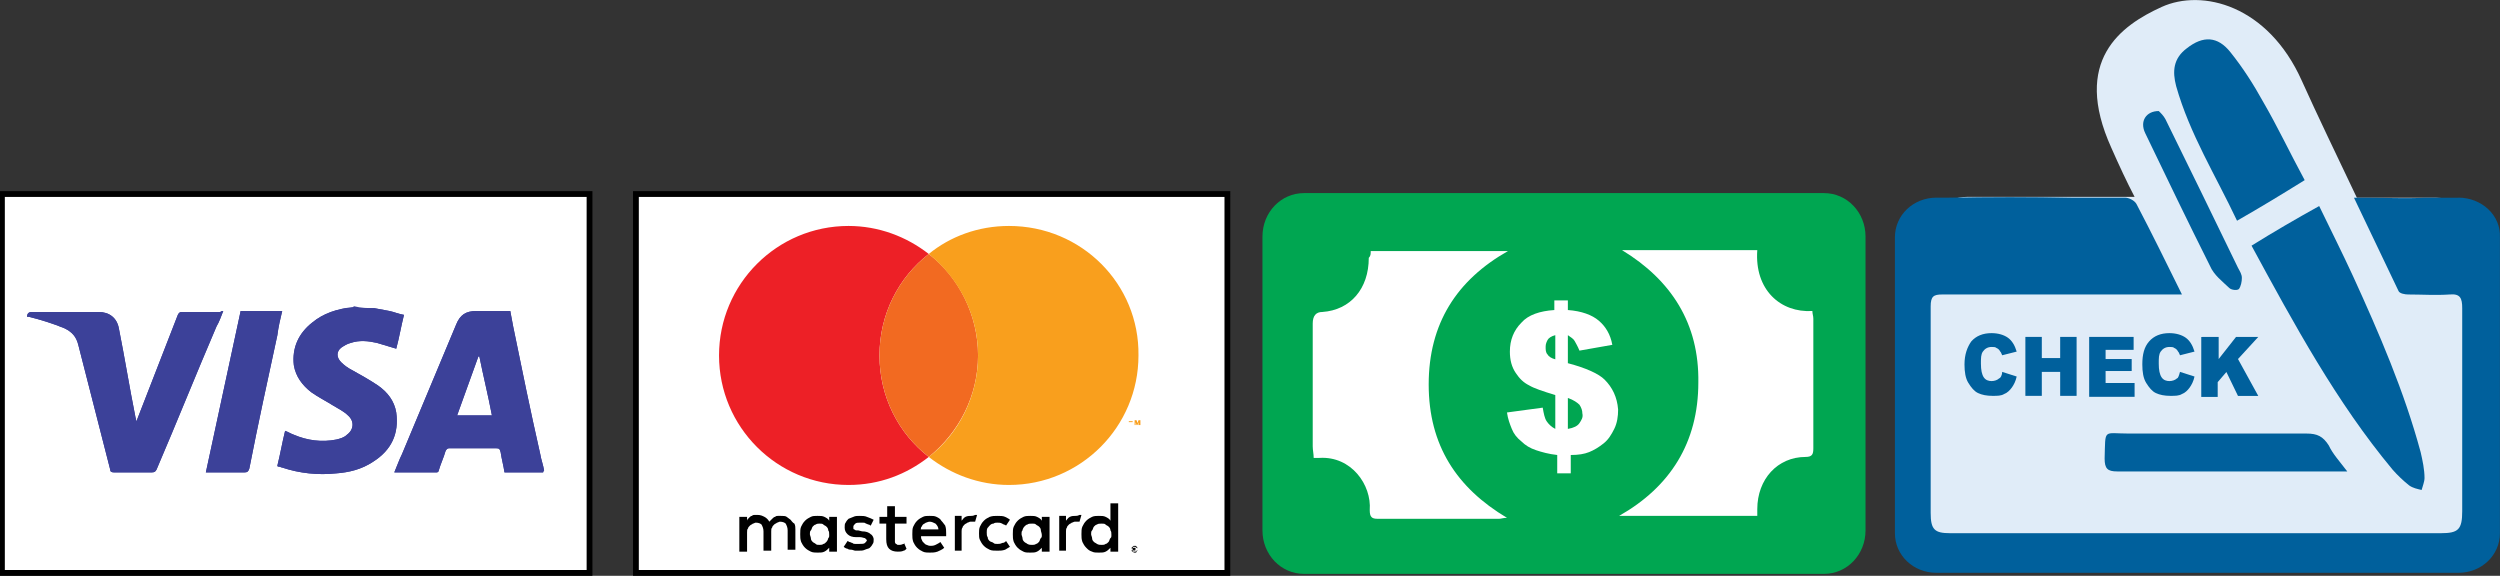 <svg xmlns="http://www.w3.org/2000/svg" xmlns:xlink="http://www.w3.org/1999/xlink" id="Layer_1" data-name="Layer 1" viewBox="0 0 258.68 59.58"><rect x="0" y="0" width="258.68" height="59.58" fill="#333333" stroke="none"/><defs><style>      .cls-1 {        fill: none;      }      .cls-2 {        clip-path: url(#clippath);      }      .cls-3 {        fill: #f99f1d;      }      .cls-4 {        fill: #00609c;      }      .cls-5 {        fill: #f26a21;      }      .cls-6 {        fill: #ed2026;      }      .cls-7 {        fill: #fff;      }      .cls-8 {        fill: #00a651;      }      .cls-9 {        fill: #e0ecf8;      }      .cls-10 {        fill: #3c4199;      }      .cls-11 {        clip-path: url(#clippath-1);      }      .cls-12 {        clip-path: url(#clippath-3);      }      .cls-13 {        clip-path: url(#clippath-2);      }    </style><clipPath id="clippath"><path class="cls-1" d="m56.2,48.88h-4c-.1-.7-.3-1.4-.4-2.1-.1-.3-.1-.4-.5-.4h-4.8c-.2,0-.3.1-.4.3-.2.7-.5,1.3-.7,2,0,.1-.1.2-.2.2h-4.4c.3-.7.5-1.3.8-1.9,1.9-4.5,3.7-8.9,5.6-13.4.4-1,1-1.4,2.1-1.4h3.5c.1.5.2,1.1.3,1.6.9,4.4,1.8,8.8,2.8,13.2.1.6.3,1.1.4,1.7-.1.1-.1.2-.1.2h0Zm-5.3-5.9c-.4-2.1-.9-4.1-1.3-6.1h-.1c-.7,2-1.5,4.1-2.2,6.1h3.6Z"></path></clipPath><clipPath id="clippath-1"><path class="cls-1" d="m38.7,31.88c.5.1,1.1.2,1.6.3s.9.3,1.5.4c-.3,1.2-.5,2.4-.8,3.5-.7-.2-1.3-.4-2-.6-.9-.2-1.8-.3-2.7,0-.4.1-.7.3-1,.5-.5.4-.5,1,0,1.5.3.3.7.6,1.1.8.9.5,1.8,1,2.7,1.6,1,.7,1.7,1.6,1.9,2.8.3,2.2-.5,3.9-2.4,5.1-1.2.8-2.5,1.1-3.8,1.2-1.9.2-3.8,0-5.6-.6-.1,0-.2-.1-.4-.1,0,0-.1,0-.1-.1.3-1.2.5-2.4.8-3.6.3.1.6.3.9.4,1.4.6,2.9.8,4.4.5.4-.1.8-.2,1.1-.5.7-.5.8-1.4.1-2-.4-.4-1-.7-1.5-1-.8-.5-1.6-.9-2.3-1.4-.9-.7-1.6-1.6-1.8-2.8-.2-1.8.5-3.3,1.9-4.4,1.2-1,2.6-1.4,4.1-1.6.1,0,.2,0,.2-.1.8.2,1.4.2,2.1.2h0Z"></path></clipPath><clipPath id="clippath-2"><path class="cls-1" d="m23.1,32.18c-.2.5-.4,1.1-.7,1.6-2.1,4.9-4.1,9.9-6.2,14.8-.1.2-.2.3-.5.3h-3.9c-.3,0-.4-.1-.4-.3-1.1-4.3-2.2-8.6-3.3-12.9-.2-.8-.6-1.3-1.4-1.7-1.2-.5-2.5-.9-3.7-1.2h-.2q0-.5.5-.5h6.9c1.1,0,1.9.6,2.1,1.7.6,3,1.1,6.1,1.7,9.1,0,.1.1.3.1.5.1-.1.1-.2.1-.2,1.4-3.6,2.8-7.2,4.2-10.8.1-.2.2-.3.4-.3h4c.1-.1.2-.1.3-.1h0Z"></path></clipPath><clipPath id="clippath-3"><path class="cls-1" d="m21.3,48.88c1.2-5.6,2.4-11.1,3.6-16.7h4.3c-.2.8-.4,1.7-.5,2.5-1,4.6-2,9.2-2.9,13.8-.1.3-.2.4-.5.4h-4Z"></path></clipPath></defs><g><rect class="cls-7" x="65.8" y="20.08" width="61.2" height="39.2"></rect><path d="m126.7,20.08v39.2l.3-.3h-61.2l.3.3V20.08l-.3.3h61.2l-.3-.3Zm-61.2,0v39.5h61.8V19.78h-61.8v.3Z"></path><path d="m81.8,53.78c-.1-.1-.3-.2-.4-.3s-.4-.1-.6-.1h-.3c-.1,0-.2,0-.3.1-.1,0-.2.1-.3.2-.1.1-.2.2-.3.3-.1-.2-.3-.4-.5-.5s-.4-.2-.7-.2h-.3c-.1,0-.2,0-.3.1-.1,0-.2.1-.3.2-.1.1-.2.2-.2.3v-.4h-.8v3.6h.8v-2c0-.2,0-.3.1-.4,0-.1.1-.2.2-.3.1-.1.2-.1.3-.2.1,0,.2-.1.3-.1.3,0,.5.1.6.2.1.2.2.4.2.7v2h.8v-2c0-.2,0-.3.1-.4,0-.1.1-.2.2-.3.1-.1.2-.1.3-.2.1,0,.2-.1.3-.1.3,0,.5.1.6.2.1.2.2.4.2.7v2h.8v-2.1c0-.2,0-.4-.1-.6-.2-.1-.3-.3-.4-.4h0Z"></path><path d="m85.8,53.88c-.1-.2-.3-.3-.5-.4-.2-.1-.4-.1-.7-.1s-.5,0-.7.1-.4.2-.6.4c-.2.2-.3.4-.4.6-.1.2-.1.5-.1.8s0,.5.1.8c.1.2.2.4.4.6.2.2.4.3.6.4.2.1.5.1.7.1.3,0,.5,0,.7-.1s.3-.2.5-.4v.4h.8v-3.6h-.8v.4Zm-.1,1.8c0,.1-.1.3-.2.4-.1.1-.2.2-.3.2-.1.1-.3.1-.4.1-.2,0-.3,0-.4-.1-.1-.1-.2-.1-.3-.2-.1-.1-.2-.2-.2-.4,0-.1-.1-.3-.1-.4,0-.2,0-.3.1-.4.1-.1.1-.3.2-.4.1-.1.2-.2.3-.2.1-.1.3-.1.4-.1.2,0,.3,0,.4.1.1.1.2.1.3.2.1.1.2.2.2.4.1.1.1.3.1.5s0,.2-.1.3h0Z"></path><path d="m90.1,55.28c-.2-.2-.5-.3-.9-.3l-.4-.1h-.2q-.1,0-.2-.1c-.1,0-.1-.1-.1-.1v-.2c0-.1.1-.2.2-.3.1-.1.3-.1.5-.1h.3c.1,0,.2,0,.3.1.1,0,.2.1.3.1s.1.1.2.1l.3-.6c-.2-.1-.4-.2-.7-.3-.2-.1-.5-.1-.8-.1-.2,0-.4,0-.6.1-.2.1-.3.1-.5.2-.1.1-.2.2-.3.4-.1.1-.1.3-.1.5,0,.3.1.5.3.7s.5.3.9.3h.4c.2,0,.4.1.5.1.1.1.2.2.2.2,0,.1-.1.2-.2.3-.1.1-.3.1-.6.1h-.4c-.1,0-.2,0-.3-.1-.1,0-.2-.1-.3-.1s-.1-.1-.2-.1l-.4.6c.1.1.3.2.4.2.1.1.3.1.4.1s.3.1.4.1h.3c.3,0,.5,0,.7-.1s.4-.1.5-.2c.1-.1.2-.2.3-.4.1-.1.1-.3.1-.5,0-.1-.1-.4-.3-.5h0Z"></path><path d="m97.4,53.88c-.1-.2-.3-.3-.5-.4-.2-.1-.4-.1-.7-.1s-.5,0-.7.1-.4.2-.6.4c-.2.2-.3.4-.4.6-.1.2-.1.5-.1.8s0,.5.1.8c.1.2.2.4.4.6.2.2.4.3.6.4.2.1.5.1.7.1.3,0,.5,0,.8-.1.2-.1.5-.2.7-.4l-.4-.6c-.1.1-.3.2-.5.3s-.4.1-.5.1-.2,0-.4-.1c-.1,0-.2-.1-.3-.2-.1-.1-.2-.2-.2-.3-.1-.1-.1-.3-.1-.4h2.6v-.3c0-.3,0-.5-.1-.8-.1-.1-.2-.3-.4-.5h0Zm-2.2,1.1c0-.1.1-.2.1-.4.1-.1.1-.2.2-.3.1-.1.2-.1.3-.2.1,0,.2-.1.4-.1s.4.1.6.2c.2.2.3.4.3.6h-1.9v.2Z"></path><path d="m107.8,53.88c-.1-.2-.3-.3-.5-.4-.2-.1-.4-.1-.7-.1-.2,0-.5,0-.7.1s-.4.2-.6.4c-.2.2-.3.4-.4.6-.1.2-.1.5-.1.8s0,.5.1.8c.1.2.2.4.4.6.2.2.4.3.6.4.2.1.4.1.7.1s.5,0,.7-.1.3-.2.5-.4v.4h.8v-3.6h-.8v.4Zm-.1,1.8c-.1.1-.1.3-.2.4-.1.1-.2.2-.3.2-.1.1-.3.1-.4.1-.2,0-.3,0-.5-.1-.1-.1-.2-.1-.3-.2-.1-.1-.2-.2-.2-.4,0-.1-.1-.3-.1-.4,0-.2,0-.3.1-.4,0-.1.1-.3.2-.4.1-.1.2-.2.3-.2.1-.1.3-.1.5-.1s.3,0,.4.1c.1.1.2.1.3.2.1.1.2.2.2.4,0,.1.1.3.1.5s0,.2-.1.3h0Z"></path><path d="m93.5,56.28c-.1,0-.2.1-.4.1h-.2c-.1,0-.1-.1-.2-.1q-.1-.1-.1-.2v-1.9h1.2v-.7h-1.2v-1.1h-.8v1.1h-.8v.7h.7v1.6c0,.5.1.8.3,1s.5.3.9.3c.2,0,.4,0,.6-.1.1,0,.2-.1.3-.2l-.3-.7c.1.2,0,.2,0,.2h0Z"></path><path d="m100.5,53.38c-.2,0-.4,0-.6.1-.2.1-.3.3-.4.4v-.5h-.7v3.6h.7v-2c0-.1,0-.3.1-.4,0-.1.1-.2.2-.3.1-.1.2-.1.3-.2.1,0,.2-.1.3-.1h.5l.2-.7h-.2c-.2.1-.3.1-.4.1h0Z"></path><path d="m111.3,53.38c-.2,0-.4,0-.6.1-.2.1-.3.3-.4.4v-.5h-.7v3.6h.7v-2c0-.1,0-.3.1-.4,0-.1.1-.2.2-.3.1-.1.2-.1.3-.2.1,0,.2-.1.3-.1h.5l.2-.7h-.2c-.2.1-.3.1-.4.1h0Z"></path><path d="m114.9,51.98v1.9c-.1-.2-.3-.3-.5-.4-.2-.1-.4-.1-.7-.1-.2,0-.5,0-.7.1s-.4.2-.6.4c-.2.2-.3.4-.4.6-.1.2-.1.5-.1.8s0,.5.1.8c.1.2.2.4.4.6.2.2.3.3.6.4.2.1.4.1.7.1s.5,0,.7-.1.3-.2.5-.4v.4h.8v-5h-.8v-.1Zm0,3.7c-.1.1-.1.3-.2.4-.1.1-.2.2-.3.2-.1.1-.3.1-.4.1-.2,0-.3,0-.5-.1-.1-.1-.2-.1-.3-.2-.1-.1-.2-.2-.2-.4,0-.1-.1-.3-.1-.4,0-.2,0-.3.1-.4.1-.1.1-.3.2-.4.1-.1.2-.2.3-.2.1-.1.3-.1.5-.1s.3,0,.4.1c.1.1.2.1.3.2.1.1.2.2.2.4.1.1.1.3.1.5s0,.2-.1.3h0Z"></path><path d="m102.4,54.38c.1-.1.2-.2.4-.2.1-.1.3-.1.4-.1.2,0,.3,0,.5.1.1.1.3.1.4.2l.4-.6c-.1-.1-.3-.2-.5-.3s-.5-.1-.8-.1-.5,0-.8.1c-.2.1-.4.2-.6.4-.2.2-.3.4-.4.6-.1.2-.1.5-.1.7,0,.3,0,.5.1.7s.2.4.4.6c.2.2.4.3.6.4.2.1.5.1.8.1s.5,0,.8-.1c.2-.1.3-.2.5-.3l-.4-.6c-.1.1-.2.2-.4.2-.2.1-.3.1-.5.1s-.3,0-.4-.1c-.1-.1-.3-.1-.4-.2-.1-.1-.2-.2-.2-.4-.1-.1-.1-.3-.1-.5s0-.3.1-.5c0,.1,0,0,.2-.2h0Z"></path><path d="m117.4,56.48h.1s.1,0,.1.1l.1.1v.2s0,.1-.1.1l-.1.1h-.2s-.1,0-.1-.1l-.1-.1v-.2s0-.1.1-.1l.1-.1h.1Zm0,.7h.1s.1,0,.1-.1c0,0,0-.1.1-.1v-.2s0-.1-.1-.1c0,0-.1,0-.1-.1h-.2s-.1,0-.1.1c0,0,0,.1-.1.1v.2s0,.1.1.1c0,0,.1,0,.1.1h.1Zm0-.5s.1,0,0,0c.1,0,.1.1.1.1v.1h-.1l.1.1h-.1l-.1-.1h0v.1h-.1v-.3s.2,0,.2,0Zm-.1.1h0q.1.1,0,0h.1-.1q.1,0,0,0h0Z"></path><path class="cls-6" d="m91,36.78c0-4.3,2-8.1,5.1-10.5-2.3-1.8-5.2-2.9-8.3-2.9-7.4,0-13.4,6-13.4,13.4s6,13.4,13.4,13.4c3.2,0,6-1.1,8.3-2.9-3.1-2.4-5.1-6.2-5.1-10.5h0Z"></path><path class="cls-5" d="m91,36.78c0,4.3,2,8.1,5.1,10.5,3.1-2.5,5.1-6.3,5.1-10.5s-2-8.1-5.1-10.5c-3.1,2.4-5.1,6.2-5.1,10.5h0Z"></path><path class="cls-3" d="m117,44.08v-.4h-.2v-.1h.4v.1h-.2v.4h0Zm.8,0v-.4l-.1.3h-.1l-.1-.3v.3h-.1v-.5h.2l.1.3.1-.3h.2v.5h-.2v.1Z"></path><path class="cls-3" d="m104.4,23.38c-3.2,0-6.1,1.1-8.3,2.9,3.1,2.5,5.1,6.3,5.1,10.5s-2,8.1-5.1,10.5c2.3,1.8,5.2,2.9,8.3,2.9,7.4,0,13.4-6,13.4-13.4.1-7.4-5.9-13.4-13.4-13.4h0Z"></path></g><g><rect class="cls-7" x=".2" y="20.08" width="60.7" height="39.2"></rect><path d="m61,58.98H.2l.3.3V20.08l-.3.3h60.8l-.3-.3v39.2l.3-.3Zm0-39.2H0v39.8h61.3V19.78h-.3Z"></path><g><path id="SVGID" class="cls-10" d="m56.2,48.88h-4c-.1-.7-.3-1.4-.4-2.1-.1-.3-.1-.4-.5-.4h-4.8c-.2,0-.3.1-.4.3-.2.7-.5,1.3-.7,2,0,.1-.1.2-.2.2h-4.4c.3-.7.5-1.3.8-1.9,1.9-4.5,3.7-8.9,5.6-13.4.4-1,1-1.4,2.1-1.4h3.5c.1.5.2,1.1.3,1.6.9,4.4,1.8,8.8,2.8,13.2.1.6.3,1.1.4,1.7-.1.1-.1.2-.1.2h0Zm-5.3-5.9c-.4-2.1-.9-4.1-1.3-6.1h-.1c-.7,2-1.5,4.1-2.2,6.1h3.6Z"></path><g class="cls-2"><rect id="SVGID-2" data-name="SVGID" class="cls-10" x="40.5" y="32.08" width="15.8" height="16.8"></rect></g></g><g><path id="SVGID-3" data-name="SVGID" class="cls-10" d="m38.7,31.88c.5.1,1.1.2,1.6.3s.9.3,1.5.4c-.3,1.2-.5,2.4-.8,3.5-.7-.2-1.3-.4-2-.6-.9-.2-1.8-.3-2.7,0-.4.1-.7.3-1,.5-.5.4-.5,1,0,1.5.3.3.7.6,1.1.8.9.5,1.8,1,2.7,1.6,1,.7,1.7,1.6,1.9,2.8.3,2.2-.5,3.9-2.4,5.1-1.2.8-2.5,1.1-3.8,1.2-1.9.2-3.8,0-5.6-.6-.1,0-.2-.1-.4-.1,0,0-.1,0-.1-.1.3-1.2.5-2.4.8-3.6.3.1.6.3.9.4,1.4.6,2.9.8,4.4.5.4-.1.8-.2,1.1-.5.7-.5.8-1.4.1-2-.4-.4-1-.7-1.5-1-.8-.5-1.6-.9-2.3-1.4-.9-.7-1.6-1.6-1.8-2.8-.2-1.8.5-3.3,1.9-4.4,1.2-1,2.6-1.4,4.1-1.6.1,0,.2,0,.2-.1.8.2,1.4.2,2.1.2h0Z"></path><g class="cls-11"><rect id="SVGID-4" data-name="SVGID" class="cls-10" x="28.5" y="31.88" width="13.4" height="17.3"></rect></g></g><g><path id="SVGID-5" data-name="SVGID" class="cls-10" d="m23.1,32.18c-.2.5-.4,1.1-.7,1.6-2.1,4.9-4.1,9.9-6.2,14.8-.1.2-.2.3-.5.3h-3.9c-.3,0-.4-.1-.4-.3-1.1-4.3-2.2-8.6-3.3-12.9-.2-.8-.6-1.3-1.4-1.7-1.2-.5-2.5-.9-3.7-1.2h-.2q0-.5.5-.5h6.9c1.1,0,1.9.6,2.1,1.7.6,3,1.1,6.1,1.7,9.1,0,.1.1.3.1.5.1-.1.1-.2.1-.2,1.4-3.6,2.8-7.2,4.2-10.8.1-.2.2-.3.4-.3h4c.1-.1.2-.1.3-.1h0Z"></path><g class="cls-13"><rect id="SVGID-6" data-name="SVGID" class="cls-10" x="2.6" y="32.08" width="20.6" height="16.8"></rect></g></g><g><path id="SVGID-7" data-name="SVGID" class="cls-10" d="m21.3,48.88c1.2-5.6,2.4-11.1,3.6-16.7h4.3c-.2.8-.4,1.7-.5,2.5-1,4.6-2,9.2-2.9,13.8-.1.3-.2.4-.5.4h-4Z"></path><g class="cls-12"><rect id="SVGID-8" data-name="SVGID" class="cls-10" x="21.3" y="32.08" width="7.9" height="16.8"></rect></g></g></g><g><path class="cls-8" d="m193.03,54.88c0,2.5-1.9,4.5-4.3,4.5h-53.8c-2.4,0-4.3-2-4.3-4.5v-30.4c0-2.5,1.9-4.5,4.3-4.5h53.8c2.4,0,4.3,2,4.3,4.5v30.4Z"></path><path class="cls-8" d="m167.83,25.88c5.1,3.1,7.9,7.6,8,13.8,0,6.2-2.9,10.8-8.2,13.8h14.3v-.7c0-3.1,2.1-5.4,5-5.4.7,0,.8-.3.8-.9v-13.4c0-.3,0-.5-.1-.8-3.4.2-6-2.2-5.7-6.3-4.8-.1-9.4-.1-14.1-.1h0Z"></path><path class="cls-8" d="m141.83,25.98v.7c0,3.2-1.9,5.4-4.8,5.6q-1,.1-1,1.2v12.7c0,.4,0,.8.1,1.2h.6c3.3-.2,5.4,2.8,5.2,5.4-.1.7.2.9.8.9h12.6c.2,0,.4,0,.8-.1-5.2-3.1-8.2-7.5-8.1-13.8,0-6.3,3-10.7,8.2-13.8-5.1,0-9.7,0-14.4,0h0Z"></path><path class="cls-7" d="m167.83,25.88h14c-.3,4.1,2.4,6.5,5.7,6.3,0,.3.1.5.1.8v13.4c0,.6-.1.9-.8.9-2.9,0-5,2.3-5,5.4v.7h-14.3c5.3-3,8.2-7.6,8.2-13.8.1-6.1-2.8-10.6-7.9-13.7h0Z"></path><path class="cls-7" d="m141.83,25.98h14.2c-5.3,3-8.2,7.5-8.2,13.8s2.9,10.7,8.1,13.8c-.4,0-.6.1-.8.1h-12.6c-.6,0-.8-.2-.8-.9.2-2.6-1.9-5.6-5.2-5.4h-.6c0-.4-.1-.8-.1-1.2v-12.7q0-1.2,1-1.2c2.9-.2,4.8-2.4,4.8-5.6.2-.2.2-.4.2-.7h0Z"></path><path class="cls-7" d="m166.03,39.28c-.6-.6-1.9-1.2-3.8-1.7v-2.9c.3.2.6.4.7.6.1.2.3.5.5,1l3.4-.6c-.2-1.1-.7-1.9-1.4-2.5-.7-.6-1.8-1-3.2-1.1v-1h-1.4v1c-1.5.1-2.7.5-3.4,1.3-.8.8-1.2,1.8-1.2,3,0,.9.2,1.6.6,2.2.4.6.8,1,1.4,1.3.5.3,1.4.6,2.7,1v3.5c-.4-.2-.7-.5-.9-.8-.2-.3-.3-.8-.4-1.4l-3.7.5c.1.7.3,1.2.5,1.7s.5.9,1,1.3c.4.4.9.7,1.5.9s1.3.4,2.2.5v1.9h1.4v-1.9c.8,0,1.4-.1,1.9-.3s1-.5,1.5-.9.8-.9,1.1-1.5c.3-.6.4-1.3.4-2-.1-1.3-.6-2.3-1.4-3.1h0Zm-5.1-2.1c-.4-.1-.7-.3-.8-.5-.2-.2-.2-.5-.2-.8s.1-.5.2-.7.4-.4.8-.5v2.5Zm2.5,6.6c-.2.3-.6.5-1.2.6v-3.2c.6.2,1,.5,1.2.7.2.3.3.6.3.9.1.4-.1.7-.3,1h0Z"></path></g><g><path class="cls-9" d="m252.07,20.46h-8.2c-2-4.2-4.2-8.77-5.7-12.11-3.5-7.82-10.3-9.54-14.5-7.63s-9.3,5.53-5.2,14.59c.8,1.81,1.6,3.53,2.4,5.06h-17.3c-2.4,0-4.3,1.81-4.3,4.1v28.04c0,2.29,1.9,4.1,4.3,4.1h48.4c2.4,0,4.3-1.81,4.3-4.1v-27.95c.2-2.19-1.8-4.1-4.2-4.1h0Z"></path><path class="cls-4" d="m201.47,20.46h-.1,13.1c-4.3-.1-8.7-.1-13,0h0Z"></path><path class="cls-4" d="m254.37,20.46h-3.5c-2,.1-3.9,0-5.9,0h-1.4c1.6,3.34,3.1,6.49,4.6,9.63.1.29.7.38,1,.38,1.4,0,2.9.1,4.3,0,1.1-.1,1.3.38,1.3,1.43v20.98c0,1.91-.4,2.29-2.2,2.29h-50.8c-1.6,0-2-.38-2-2.1v-21.36c0-1.05.3-1.24,1.2-1.24h24.8c-1.6-3.24-3.1-6.3-4.7-9.35-.2-.38-.8-.67-1.2-.67h-19.5c-2.4,0-4.3,1.81-4.3,4.1v30.62c0,2.29,1.9,4.1,4.3,4.1h54c2.4,0,4.3-1.81,4.3-4.1v-30.62c.1-2.29-1.9-4.1-4.3-4.1h0Z"></path><path class="cls-4" d="m232.97,25.42c2.3-1.43,4.6-2.77,7-4.1,1.2,2.48,2.4,4.86,3.5,7.25,2.7,5.91,5.3,11.92,7,18.22.2.86.4,1.81.4,2.67,0,.38-.2.86-.3,1.24-.4-.1-.9-.19-1.3-.48-.6-.48-1.2-1.05-1.7-1.62-5.8-6.96-10.2-15.07-14.6-23.18h0Z"></path><path class="cls-4" d="m231.47,22.84c-2.2-4.67-4.9-8.97-6.3-13.93-.4-1.53-.3-2.86,1.1-3.91,1.7-1.34,3.2-1.24,4.5.38,1.3,1.62,2.4,3.34,3.4,5.15,1.5,2.58,2.8,5.34,4.3,8.11-2.3,1.43-4.5,2.77-7,4.2h0Z"></path><path class="cls-4" d="m242.87,48.78h-23.8c-1,0-1.3-.29-1.3-1.34.1-3.15-.2-2.58,2.5-2.58h18.4c1.1,0,1.7.29,2.3,1.24.4.86,1.1,1.62,1.9,2.67h0Z"></path><path class="cls-4" d="m223.37,11.49c.2.19.5.48.7.86,2.5,5.06,5,10.21,7.5,15.36.2.38.4.67.4,1.05s-.1.86-.3,1.14c-.2.19-.8.1-1-.1-.7-.67-1.6-1.34-2-2.29-2.3-4.58-4.5-9.16-6.7-13.73-.6-1.24.1-2.29,1.4-2.29h0Z"></path><path class="cls-4" d="m207.17,38.48l1.5.48c-.1.48-.3.86-.5,1.14s-.5.57-.8.67c-.3.19-.7.19-1.2.19-.6,0-1.1-.1-1.5-.29s-.7-.57-1-1.05-.4-1.14-.4-1.91c0-1.05.3-1.81.7-2.38.5-.57,1.2-.86,2.1-.86.7,0,1.3.19,1.7.48.4.29.7.76.9,1.43l-1.5.38c-.1-.19-.1-.29-.2-.38-.1-.19-.2-.29-.4-.38-.1-.1-.3-.1-.5-.1-.4,0-.7.19-.9.48-.2.29-.2.67-.2,1.24,0,.67.1,1.14.3,1.43.2.29.5.38.8.38s.6-.1.8-.29c.1,0,.3-.29.3-.67h0Z"></path><path class="cls-4" d="m209.57,34.86h1.7v2.19h1.9v-2.19h1.7v6.1h-1.7v-2.48h-1.9v2.48h-1.7v-6.1Z"></path><path class="cls-4" d="m216.07,34.86h4.7v1.34h-2.9v.95h2.7v1.24h-2.7v1.24h3v1.43h-4.7v-6.2h-.1Z"></path><path class="cls-4" d="m225.57,38.48l1.5.48c-.1.48-.3.86-.5,1.14s-.5.57-.8.67c-.3.19-.7.19-1.2.19-.6,0-1.1-.1-1.5-.29s-.7-.57-1-1.05-.4-1.14-.4-1.91c0-1.05.2-1.81.7-2.38s1.2-.86,2.1-.86c.7,0,1.3.19,1.7.48.4.29.7.76.9,1.43l-1.5.38c-.1-.19-.1-.29-.2-.38-.1-.19-.2-.29-.4-.38-.1-.1-.3-.1-.5-.1-.4,0-.7.19-.9.48-.2.29-.2.67-.2,1.24,0,.67.1,1.14.3,1.43.2.29.5.38.8.38s.6-.1.8-.29c.1,0,.2-.29.3-.67h0Z"></path><path class="cls-4" d="m227.87,34.86h1.7v2.29l1.8-2.29h2.3l-2.1,2.29,2.1,3.82h-2.1l-1.2-2.48-.9,1.05v1.53h-1.7v-6.2h.1Z"></path></g></svg>